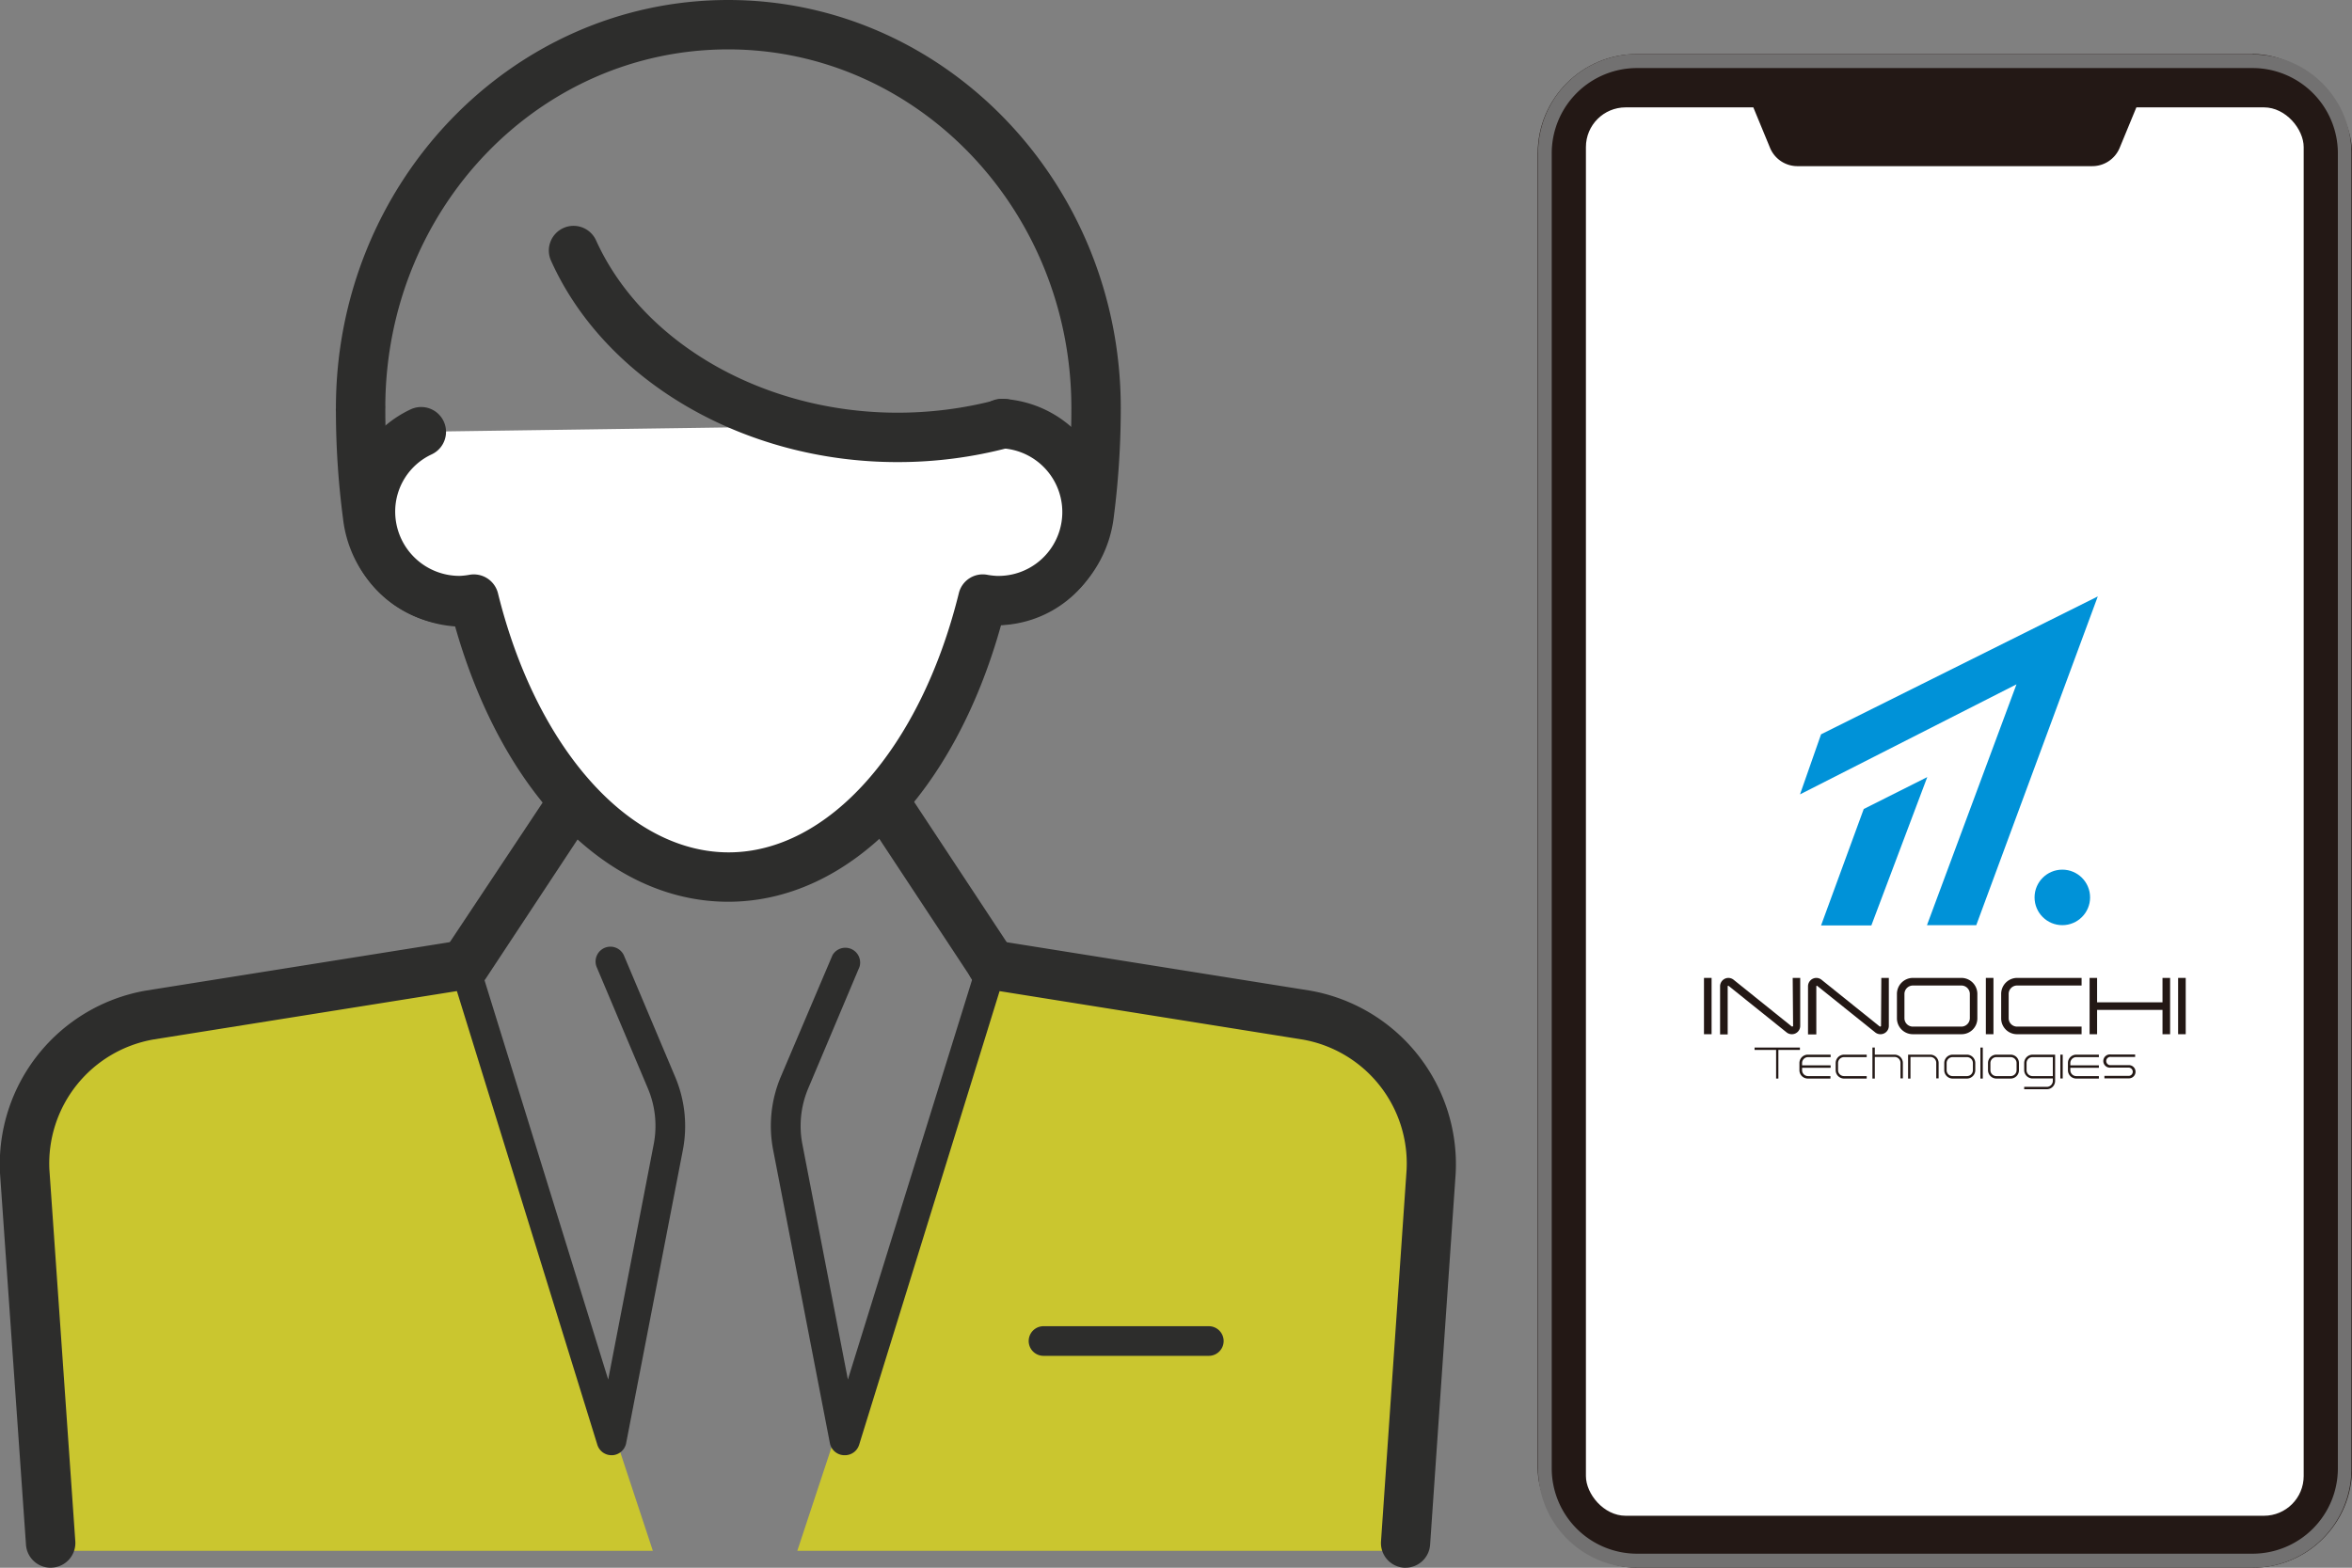 <svg xmlns="http://www.w3.org/2000/svg" viewBox="0 0 238.06 158.71"><rect x="0" y="0" width="238.06" height="158.71" fill="#808080" stroke="none"/><defs><style>.cls-1{fill:#231815;}.cls-2{fill:#727171;}.cls-3{fill:#fff;}.cls-4{fill:#0092d8;}.cls-5{fill:#cac62f;}.cls-6{fill:#2d2d2c;}</style></defs><g id="&#x30EC;&#x30A4;&#x30E4;&#x30FC;_2" data-name="&#x30EC;&#x30A4;&#x30E4;&#x30FC; 2"><g id="&#x30EC;&#x30A4;&#x30E4;&#x30FC;_1-2" data-name="&#x30EC;&#x30A4;&#x30E4;&#x30FC; 1"><rect class="cls-1" x="155.64" y="5.47" width="82.43" height="153.24" rx="10.05"></rect><path class="cls-2" d="M228,6.89a8.64,8.64,0,0,1,8.63,8.62V148.66a8.64,8.64,0,0,1-8.63,8.63H165.68a8.64,8.64,0,0,1-8.62-8.63V15.51a8.63,8.63,0,0,1,8.62-8.62H228m0-1.42H165.68a10,10,0,0,0-10,10V148.66a10,10,0,0,0,10,10.05H228a10,10,0,0,0,10-10.05V15.51a10,10,0,0,0-10-10Z"></path><rect class="cls-3" x="160.52" y="10.87" width="72.65" height="142.58" rx="4.02"></rect><path class="cls-1" d="M211.74,16.82H182A3,3,0,0,1,179.17,15l-2.89-7h41.14l-2.89,7A3,3,0,0,1,211.74,16.82Z"></path><polygon class="cls-4" points="212.33 60.38 184.32 74.34 182.19 80.42 204.1 69.28 195.04 93.66 200.03 93.66 212.33 60.38"></polygon><polygon class="cls-4" points="195.07 78.67 189.41 93.69 184.32 93.69 188.64 81.9 195.07 78.67"></polygon><circle class="cls-4" cx="208.74" cy="90.85" r="2.81"></circle><path class="cls-1" d="M172.47,99h.77v5.7h-.77Z"></path><path class="cls-1" d="M181.45,99h.76v4.87a.84.84,0,0,1-.84.83.85.85,0,0,1-.52-.17l-5.91-4.74a.05.05,0,0,0,0,0,.07.07,0,0,0-.07.07v4.86h-.77V99.84a.85.85,0,0,1,.84-.84.86.86,0,0,1,.52.18l5.9,4.74h.05s.08,0,.08-.06Z"></path><path class="cls-1" d="M190.42,99h.76v4.87a.84.84,0,0,1-.84.83.85.85,0,0,1-.52-.17l-5.91-4.74a.05.05,0,0,0,0,0,.07.07,0,0,0-.07.07v4.86H183V99.84a.85.85,0,0,1,.84-.84.86.86,0,0,1,.52.18l5.9,4.74h.05s.08,0,.08-.06Z"></path><path class="cls-1" d="M200.14,100.62v2.47a1.6,1.6,0,0,1-1.61,1.61h-4.92a1.61,1.61,0,0,1-1.61-1.61v-2.47A1.62,1.62,0,0,1,193.61,99h4.92A1.62,1.62,0,0,1,200.14,100.62Zm-.76,0a.86.86,0,0,0-.85-.85h-4.92a.86.86,0,0,0-.85.85v2.47a.85.85,0,0,0,.85.84h4.92a.86.86,0,0,0,.85-.84Z"></path><path class="cls-1" d="M201,99h.77v5.7H201Z"></path><path class="cls-1" d="M210.69,99v.77h-6.54a.85.85,0,0,0-.84.85v2.47a.85.85,0,0,0,.84.84h6.54v.77h-6.54a1.6,1.6,0,0,1-1.6-1.61v-2.47a1.62,1.62,0,0,1,1.6-1.62Z"></path><path class="cls-1" d="M218.88,99h.77v5.7h-.77v-2.46h-6.62v2.46h-.76V99h.76v2.47h6.62Z"></path><path class="cls-1" d="M220.46,99h.77v5.7h-.77Z"></path><polygon class="cls-1" points="182.18 106.05 177.59 106.05 177.59 106.29 179.77 106.29 179.77 109.19 180 109.19 180 106.29 182.18 106.29 182.18 106.05"></polygon><path class="cls-1" d="M182.13,107.62v.72a.85.85,0,0,0,.85.85h2.29v-.25H183a.6.6,0,0,1-.6-.6v-.24h2.89v-.25h-2.89v-.23a.6.6,0,0,1,.6-.6h2.29v-.25H183A.85.85,0,0,0,182.13,107.62Z"></path><path class="cls-1" d="M185.8,107.62v.72a.85.85,0,0,0,.85.85h2.29v-.25h-2.29a.6.6,0,0,1-.61-.6v-.72a.6.6,0,0,1,.61-.6h2.29v-.25h-2.29A.85.85,0,0,0,185.8,107.62Z"></path><path class="cls-1" d="M191.76,106.77h-2v-.72h-.24v3.14h.24V107h2a.6.6,0,0,1,.6.6v1.57h.24v-1.57A.84.84,0,0,0,191.76,106.77Z"></path><path class="cls-1" d="M195.42,106.77h-2.29v2.42h.24V107h2a.6.6,0,0,1,.61.6v1.57h.24v-1.57A.85.85,0,0,0,195.42,106.77Z"></path><path class="cls-1" d="M199.09,106.77h-1.45a.85.85,0,0,0-.85.85v.72a.85.85,0,0,0,.85.85h1.45a.85.85,0,0,0,.84-.85v-.72A.85.85,0,0,0,199.09,106.77Zm.6.85v.72a.6.6,0,0,1-.6.6h-1.45a.6.6,0,0,1-.61-.6v-.72a.6.6,0,0,1,.61-.6h1.45A.6.6,0,0,1,199.69,107.62Z"></path><rect class="cls-1" x="200.45" y="106.05" width="0.24" height="3.14"></rect><path class="cls-1" d="M203.51,106.77h-1.45a.85.85,0,0,0-.84.85v.72a.85.85,0,0,0,.84.85h1.45a.84.84,0,0,0,.84-.85v-.72A.84.84,0,0,0,203.51,106.77Zm0,2.17h-1.45a.6.6,0,0,1-.6-.6v-.72a.6.6,0,0,1,.6-.6h1.45a.6.6,0,0,1,.6.6v.72A.6.6,0,0,1,203.51,108.94Z"></path><path class="cls-1" d="M204.88,107.62v.72a.85.85,0,0,0,.84.84h2.06v.25a.61.61,0,0,1-.61.6h-2.29v.24h2.29a.84.84,0,0,0,.84-.84v-2.66h-2.29A.85.85,0,0,0,204.88,107.62Zm2.9,1.32h-2.06a.6.6,0,0,1-.6-.6v-.72a.6.6,0,0,1,.6-.6h2.06Z"></path><rect class="cls-1" x="208.54" y="106.77" width="0.24" height="2.41"></rect><path class="cls-1" d="M209.31,107.62v.72a.84.84,0,0,0,.84.85h2.29v-.25h-2.29a.6.6,0,0,1-.6-.6v-.24h2.89v-.25h-2.89v-.23a.6.6,0,0,1,.6-.6h2.29v-.25h-2.29A.84.84,0,0,0,209.31,107.62Z"></path><path class="cls-1" d="M213.64,107h2.47v-.25h-2.47a.67.67,0,1,0,0,1.33h1.81a.42.42,0,0,1,0,.84H213v.25h2.48a.67.67,0,0,0,0-1.34h-1.81a.42.42,0,1,1,0-.83Z"></path><path class="cls-5" d="M100.52,97.05l33.57,5.75a24.65,24.65,0,0,1,6.79,4.5c3.79,3.36,3.39,9.35,3.39,9.35L141.36,157H80.7Z"></path><path class="cls-5" d="M46.27,97.05,12.69,102.8a24.82,24.82,0,0,0-6.79,4.5c-3.78,3.36-3.39,9.35-3.39,9.35L5.43,157H66.08L61.5,143.14Z"></path><path class="cls-6" d="M122.35,137.26H105.62a1.5,1.5,0,0,1,0-3h16.73a1.5,1.5,0,1,1,0,3Z"></path><path class="cls-6" d="M85.51,147.32h-.09A1.51,1.51,0,0,1,84,146.11l-5.74-29.67a12.8,12.8,0,0,1,.78-7.46L84.26,96.7A1.5,1.5,0,0,1,87,97.87l-5.18,12.28a9.75,9.75,0,0,0-.6,5.72l4.6,23.79L99,97.23a1.5,1.5,0,1,1,2.86.89l-14.9,48.14A1.5,1.5,0,0,1,85.51,147.32Z"></path><path class="cls-6" d="M142.28,158.71h-.17a2.5,2.5,0,0,1-2.33-2.66l2.59-37.62a12.74,12.74,0,0,0-10.52-13.19L100,100.15a2.5,2.5,0,1,1,.79-4.94l31.83,5.08a17.85,17.85,0,0,1,14.72,18.47l-2.59,37.62A2.5,2.5,0,0,1,142.28,158.71Z"></path><path class="cls-6" d="M5.12,158.71a2.5,2.5,0,0,1-2.49-2.33L0,118.76a17.85,17.85,0,0,1,14.73-18.47L46.6,95.21a2.5,2.5,0,0,1,.79,4.94l-31.84,5.08A12.74,12.74,0,0,0,5,118.42L7.62,156A2.5,2.5,0,0,1,5.3,158.7Z"></path><path class="cls-6" d="M61.89,147.32a1.5,1.5,0,0,1-1.43-1.06L45.56,98.12a1.5,1.5,0,1,1,2.86-.89l13.14,42.43,4.6-23.79a9.75,9.75,0,0,0-.6-5.72L60.38,97.87a1.5,1.5,0,0,1,2.76-1.17L68.33,109a12.8,12.8,0,0,1,.78,7.46l-5.74,29.67A1.51,1.51,0,0,1,62,147.32Z"></path><path class="cls-6" d="M100.48,63.3A12.41,12.41,0,0,1,88.14,50.85a2.5,2.5,0,0,1,5,0,7.33,7.33,0,0,0,14.61,1,79.63,79.63,0,0,0,.69-10.54C108.44,21.29,92.86,5,73.7,5S39.14,21.1,39,41a2,2,0,0,1,0,.34,81.22,81.22,0,0,0,.68,10.53,7.34,7.34,0,0,0,14.62-1,2.5,2.5,0,0,1,5,0A12.33,12.33,0,0,1,34.72,52.5,84.06,84.06,0,0,1,34,41.67a2.19,2.19,0,0,1,0-.36C34,18.53,51.79,0,73.7,0s39.74,18.53,39.74,41.31a86.23,86.23,0,0,1-.73,11.2A12.41,12.41,0,0,1,100.48,63.3Z"></path><path class="cls-6" d="M47,100.18a2.5,2.5,0,0,1-2.08-3.88L56,79.63a2.5,2.5,0,0,1,4.17,2.76l-11,16.67A2.5,2.5,0,0,1,47,100.18Z"></path><path class="cls-6" d="M100.41,100.18a2.5,2.5,0,0,1-2.08-1.12l-11-16.67a2.5,2.5,0,0,1,4.17-2.76l11,16.67a2.5,2.5,0,0,1-2.08,3.88Z"></path><path class="cls-3" d="M42.63,43.71A9,9,0,0,0,46.46,60.8a8.81,8.81,0,0,0,1.46-.15C52,77.12,62,88.79,73.7,88.79S95.41,77.12,99.48,60.65a8.57,8.57,0,0,0,1.44.15,9,9,0,0,0,.52-17.92"></path><path class="cls-6" d="M73.7,91.29c-12.15,0-22.86-10.92-27.67-28a11.47,11.47,0,0,1-4.46-21.85A2.51,2.51,0,1,1,43.69,46,6.38,6.38,0,0,0,40,51.81a6.51,6.51,0,0,0,6.51,6.49,6.85,6.85,0,0,0,1.06-.12,2.52,2.52,0,0,1,2.83,1.87c3.88,15.7,13.26,26.24,23.35,26.24S93.18,75.75,97.05,60.05a2.49,2.49,0,0,1,2.82-1.87,7.19,7.19,0,0,0,1,.12,6.46,6.46,0,0,0,.38-12.92,2.53,2.53,0,0,1-2.36-2.65,2.5,2.5,0,0,1,2.65-2.35,11.47,11.47,0,0,1-.22,22.91C96.56,80.37,85.85,91.29,73.7,91.29Z"></path><path class="cls-6" d="M90.8,46.78c-15.43,0-29.51-8.17-35-20.33a2.5,2.5,0,1,1,4.55-2.07c4.74,10.4,17,17.4,30.49,17.4a39.18,39.18,0,0,0,10-1.29,2.5,2.5,0,1,1,1.28,4.83A43.79,43.79,0,0,1,90.8,46.78Z"></path></g></g></svg>